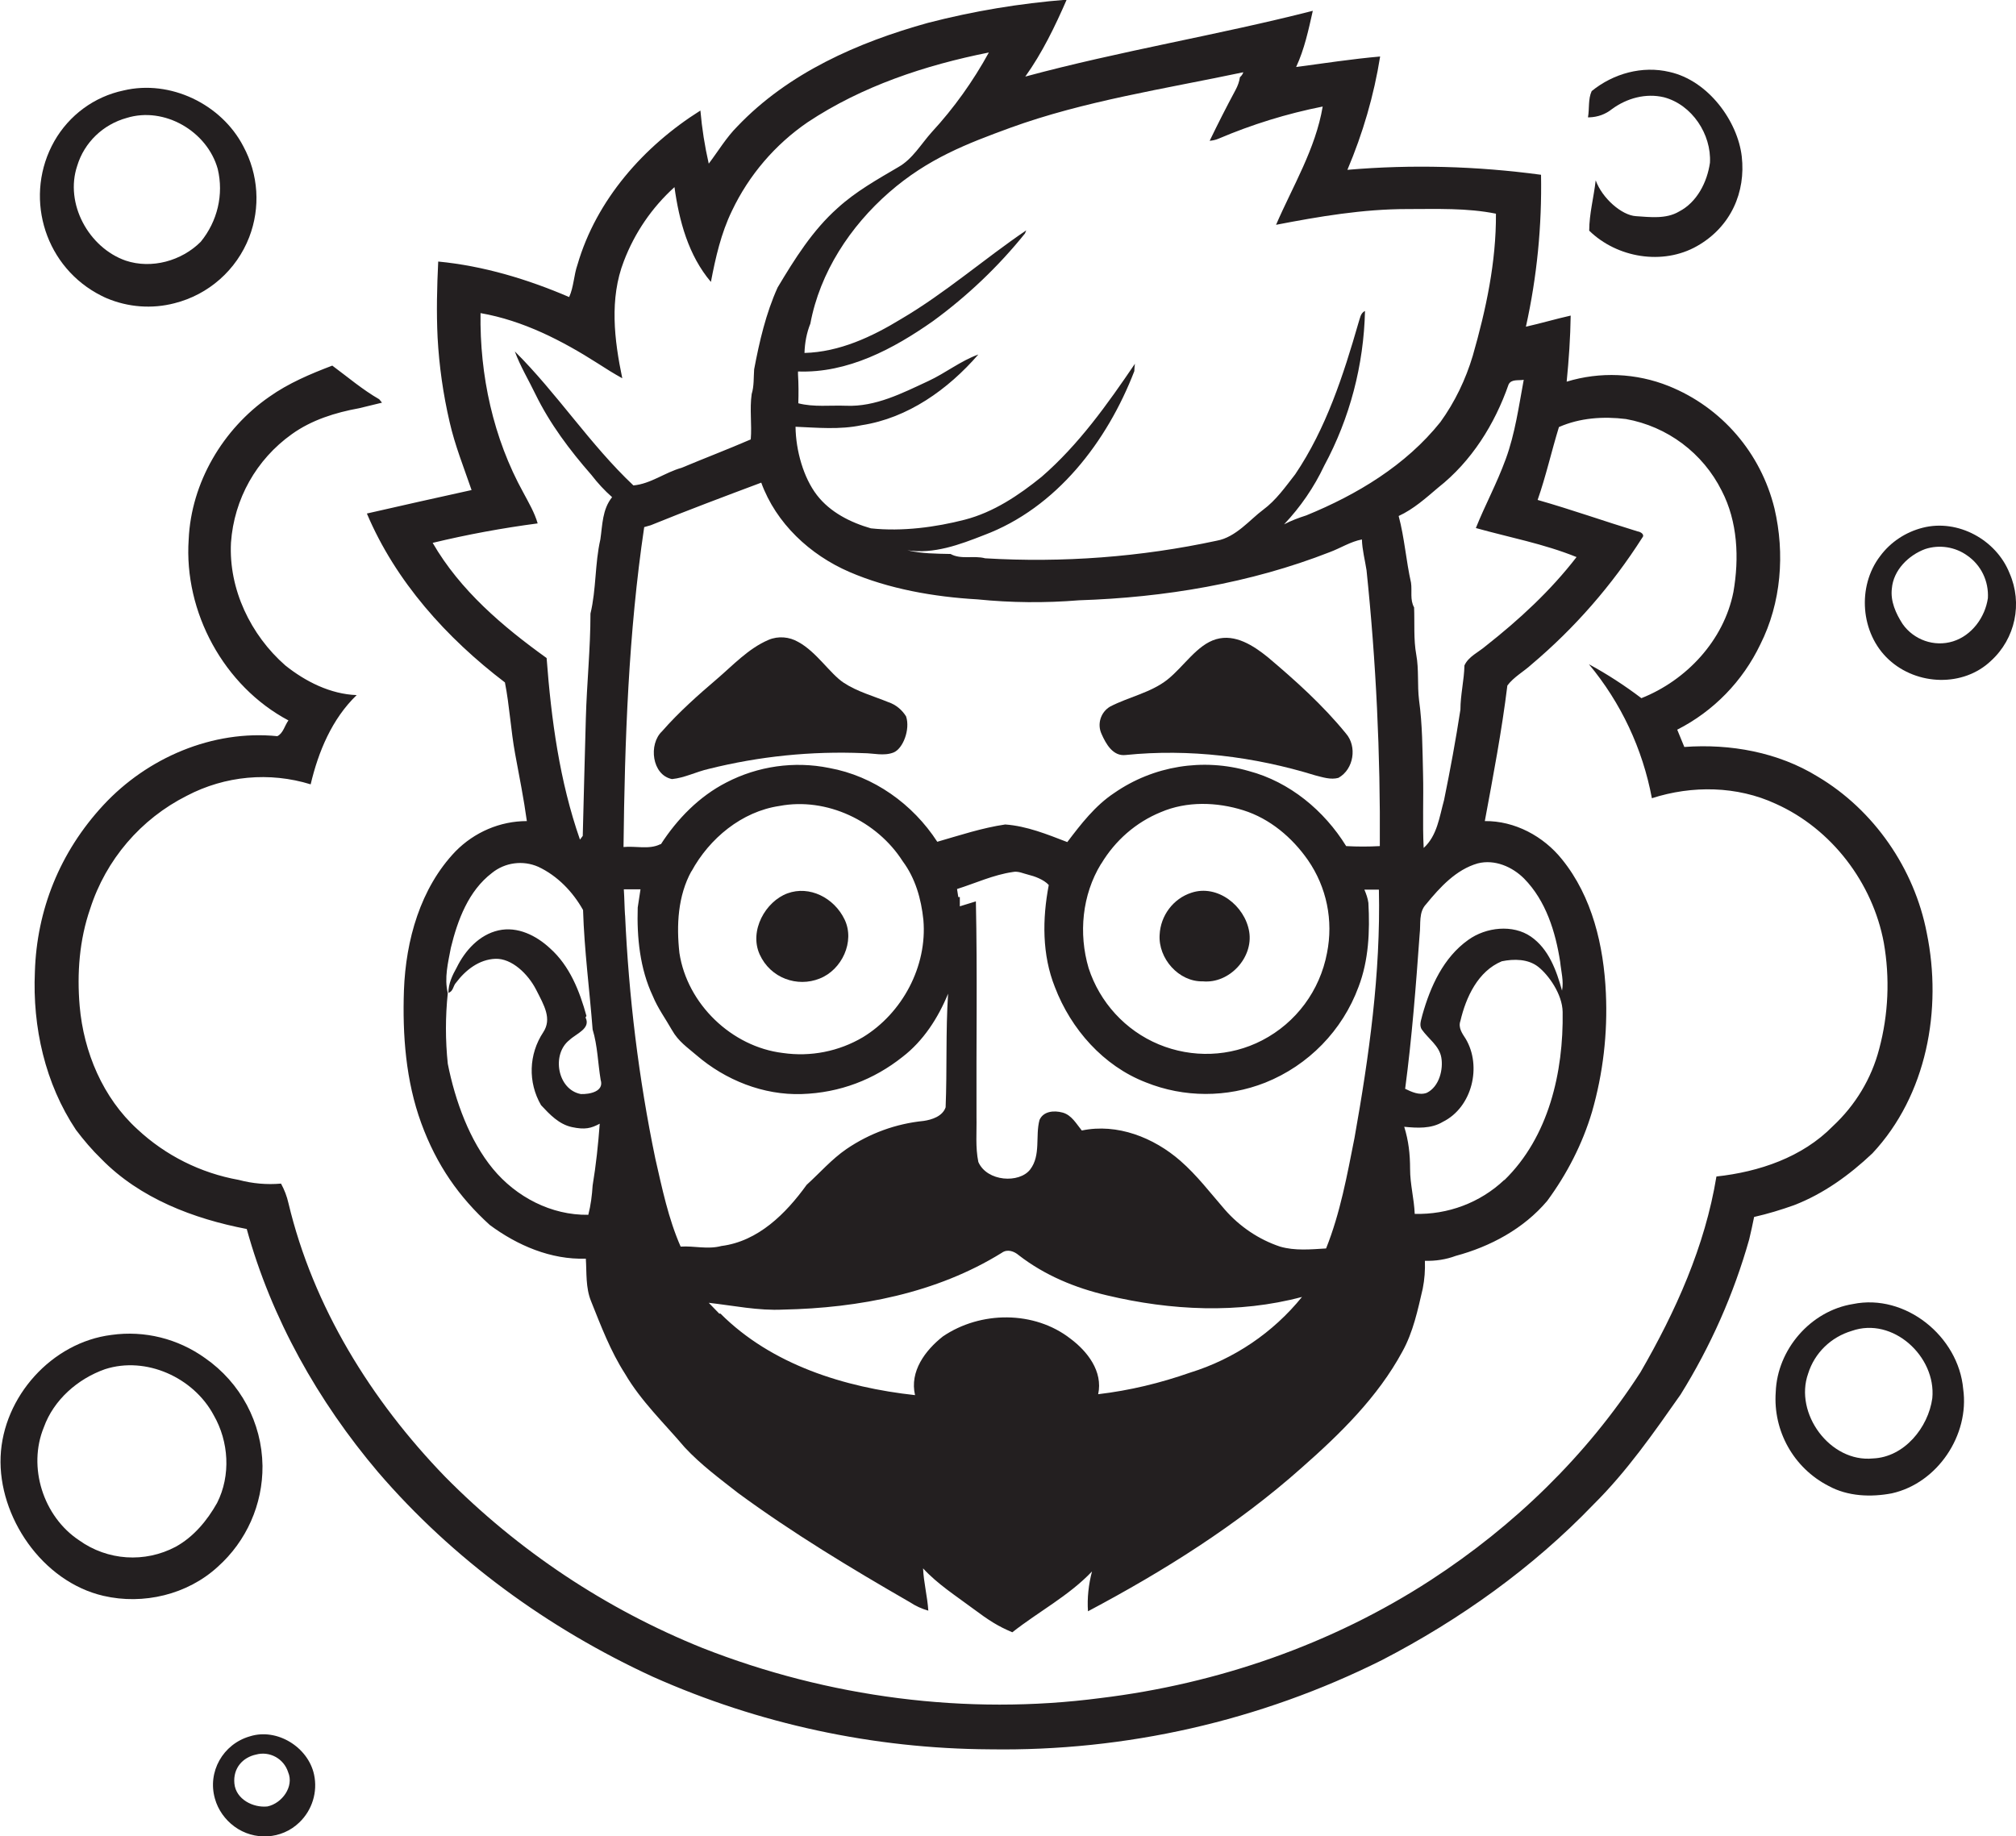 <?xml version="1.0" encoding="utf-8"?>
<!-- Generator: Adobe Illustrator 19.2.0, SVG Export Plug-In . SVG Version: 6.00 Build 0)  -->
<svg version="1.1" id="Layer_1" xmlns="http://www.w3.org/2000/svg" xmlns:xlink="http://www.w3.org/1999/xlink" x="0px" y="0px"
	 viewBox="0 0 652.8 594.7" style="enable-background:new 0 0 652.8 594.7;" xml:space="preserve">
<style type="text/css">
	.st0{fill:#231F20;}
</style>
<title>bise-eise_man_logo_cartoon_4d220af2-34cf-4160-aeba-2bd879f973cb</title>
<path class="st0" d="M650.7,185.6c-4.3-10.8-16.7-17.6-28.1-14.7c-5.5,1.4-10.4,4.6-13.8,9.2c-7.5,9.8-6.4,25,2.8,33.5
	s24.2,8.9,33.1,0.4C652.6,206.8,655,195.4,650.7,185.6z M643.7,193.7c-0.9,6.2-5.2,12.1-11.3,14s-12.7-0.5-16.3-5.6
	c-2.2-3.4-4-7.4-3.5-11.5c0.5-6,5.4-10.8,10.8-12.8c4.6-1.5,9.7-0.7,13.6,2.1C641.5,183,644,188.2,643.7,193.7L643.7,193.7z"/>
<path class="st0" d="M265.4,316.9c7.2-2.8,11.5-12,8.1-19.1c-3.4-7.1-11.4-11.1-18.5-8.5c-7.1,2.6-12.5,12.1-9,19.8
	C249.5,316.8,258.2,319.8,265.4,316.9z"/>
<path class="st0" d="M85,474.7c-0.2-14-7.1-26.9-18.6-34.9c-8.8-6.3-19.6-9-30.3-7.5c-19.3,2.4-35.1,20-35.9,39.4
	s13.4,40.5,33.3,45.1c12.9,3,27.2-0.4,37-9.4C79.8,499.1,85.1,487.2,85,474.7z M56.9,500.9c-10,5.3-22.1,4.5-31.3-2.1
	c-11.6-7.7-16.7-23.7-11.4-36.6c3.2-8.9,11-15.7,19.8-18.8c13.3-4.3,28.7,2.7,35.2,14.9c4.9,8.5,5.6,19.5,1.1,28.4
	C67.1,492.4,62.7,497.7,56.9,500.9z"/>
<path class="st0" d="M522,35.3c4.8-3.5,10.9-5.2,16.8-3.8c9.1,2.4,15.4,12,14.9,21.2c-0.9,6.3-4.2,12.8-10,15.8
	c-4.2,2.5-9.4,1.8-14,1.5s-10.9-5.8-13-11.6c-0.6,5.4-2.1,10.9-2.1,16.3c9,8.8,23.8,11.3,34.9,5s15.8-17.6,14.5-29
	s-10.8-24.6-23.4-27.4c-8.8-2.1-18.2,0.5-25.2,6.2c-1.2,2.6-0.7,5.7-1.2,8.5h0.5C517.4,37.9,519.9,37,522,35.3z"/>
<path class="st0" d="M410.5,212.8c-4.6-3.7-10.5-7.6-16.7-5.8s-10.5,8.9-15.8,13.1s-12.5,5.6-18.5,8.7c-3.1,1.8-4.3,5.7-2.8,8.9
	c1.4,3.2,3.7,7.3,7.8,6.8c20.6-2.1,41.6,0.5,61.4,6.6c2.4,0.6,5,1.5,7.5,0.8c5-2.8,6.1-10.2,2.4-14.4
	C428.3,228.3,419.5,220.4,410.5,212.8z"/>
<path class="st0" d="M34.6,96.6c6.9,2.9,14.6,3.5,21.9,1.6c11.1-2.8,20.1-10.8,24.2-21.4c3.7-9.6,3-20.3-1.9-29.4
	C71.7,33.7,55.1,25.7,40,29.3c-9.5,2-17.6,8-22.4,16.4C7.8,63,13.9,85.1,31.2,94.9C32.3,95.5,33.4,96.1,34.6,96.6z M25,53.7
	c2.3-7.6,8.4-13.4,16-15.5c12.2-3.8,26.1,4.3,29.5,16.5c2,8.3-0.1,17-5.5,23.6c-6.2,6.2-15.9,8.9-24.3,6.1
	C28.7,80.2,20.9,65.9,25,53.7z"/>
<path class="st0" d="M606.3,373.5c17.6-18.8,22.7-46.6,17.6-71.4c-4-20.8-17.1-39.8-35.3-50.6c-12.8-7.9-28.3-10.7-43.2-9.6
	l-2.3-5.6c11.8-6,21.2-15.7,26.9-27.6c6.8-13.5,8-29.4,4.6-44c-4.4-18-17.1-32.8-34.3-39.7c-10.5-4.2-22.2-4.7-33-1.4
	c0.7-7.1,1.2-14.2,1.3-21.4c-4.9,1.1-9.6,2.5-14.5,3.6c3.6-16.2,5.2-32.7,4.9-49.2c-20.8-2.8-41.8-3.4-62.7-1.6
	c5-11.8,8.6-24.1,10.6-36.7c-9.1,0.8-18.2,2.2-27.2,3.4c2.7-5.8,4-12,5.4-18.2c-30.9,7.9-62.4,13-93.1,21.3
	c5.5-7.7,9.6-16.2,13.4-24.9c-15.2,1.2-30.2,3.7-44.9,7.5c-22.7,6.3-45.2,16.2-61.7,33.5c-3.6,3.6-6.2,8-9.3,12.1
	c-1.3-5.7-2.2-11.4-2.7-17.2c-18.3,11.5-33.7,28.9-39.8,49.9c-1.2,3.4-1.2,7.2-2.7,10.5c-13.5-5.8-27.8-10.1-42.4-11.5
	c-0.4,8.2-0.6,16.4-0.2,24.6c0.5,9.2,1.8,18.4,3.9,27.4c1.7,7.5,4.6,14.7,7.1,22c-11.3,2.5-22.6,5-33.9,7.6
	c9.3,22,25.8,40.3,44.7,54.7c1.5,7.6,1.9,15.5,3.3,23.1s2.8,14.5,3.8,21.8c-8.7,0-17,3.6-23.1,9.8c-11.4,11.9-16.1,28.8-16.7,45
	c-0.5,14.5,0.6,29.3,5.6,43s12.3,24,22.2,33c8.9,6.6,19.8,11.3,31.1,10.9c0.3,4.6-0.1,9.4,1.7,13.8c3.2,8,6.3,16.2,11,23.5
	c5.2,8.9,12.7,16,19.3,23.8c5.2,5.6,11.3,10.1,17.3,14.8c17.7,13,36.6,24.4,55.7,35.4c1.8,1.2,3.8,2.1,5.9,2.7
	c-0.3-4.6-1.5-9.1-1.7-13.7c4.7,5.1,10.5,8.8,16,12.9s8.2,5.8,12.9,7.8c8.5-6.7,18.3-11.8,25.8-19.7c-1.1,4.2-1.6,8.6-1.3,12.9
	c24.5-13,48.3-27.9,69.1-46.4c12.5-11,24.7-22.9,32.7-37.7c3.5-6.3,5-13.5,6.6-20.4c0.6-3,0.8-6,0.7-9c3.4,0.1,6.8-0.4,10-1.6
	c11.2-3,22-8.8,29.6-17.8c6.4-8.7,11.4-18.4,14.5-28.8c3.6-12.5,5.1-25.5,4.5-38.5c-0.7-15.3-4.4-31.2-14.2-43.3
	c-6-7.5-15.3-12.5-25-12.4c2.7-14.6,5.5-29.2,7.3-43.9c2.1-2.8,5.3-4.5,7.8-6.8c14-11.8,26.1-25.7,35.9-41.1c0.9-1-0.6-1.9-1.5-2
	c-10.8-3.3-21.5-7.1-32.4-10.2c2.7-7.7,4.5-15.8,6.9-23.6c6.8-3,14.4-3.5,21.7-2.6c13.4,2.4,24.9,11,31,23.2
	c5.2,10,5.7,21.9,3.8,32.8c-3.1,15.7-15.2,28.6-29.8,34.4c-5.4-4.1-11.1-7.8-17-11c10.4,12.5,17.4,27.4,20.4,43.4
	c13-4.2,27.6-4,40.1,1.8c18.1,8.1,31.4,25.6,35,45c2,11.4,1.5,23.2-1.5,34.4c-2.5,9.6-7.7,18.2-15,25c-9.9,10.1-23.9,14.8-37.7,16.3
	c-3.7,22.6-13.2,43.7-24.6,63.4c-17.4,27-41,49.8-67.9,67.3c-32,20.8-69,33.6-106.9,38.2c-43.4,5.7-88.2-0.2-128.9-16.2
	c-31.3-12.6-59.7-31.5-83.4-55.5c-23.9-24.7-42.7-55-50.7-88.6c-0.5-2.2-1.3-4.3-2.4-6.3c-4.6,0.4-9.2,0-13.7-1.2
	c-12.3-2.2-23.7-7.9-32.8-16.4c-11.2-10.2-17.4-25-18.7-39.9c-0.9-10.6-0.1-21.4,3.4-31.5c5.1-15.9,16.4-29.1,31.3-36.6
	c12.4-6.5,26.8-7.8,40.1-3.7c2.5-10.6,6.9-21.2,14.9-28.9c-8.5-0.3-16.6-4.4-23.1-9.6c-11.2-9.8-18.4-24.7-17.6-39.8
	c1-14.1,8.2-26.9,19.7-35.1c6.4-4.6,14.1-7,21.8-8.4l7.4-1.8l-0.9-1.1c-5.4-3.1-10.2-7.2-15.2-10.9c-7.1,2.7-14.2,5.7-20.4,10.1
	c-15,10.4-25.3,27.8-26.1,46.2c-1.6,23.5,11.4,47.5,32.3,58.6c-1.2,1.6-1.7,4.2-3.6,5.1c-21-2.1-42.1,7-56.3,22.3
	s-21.6,34.1-22.2,54c-0.8,17.9,3.3,36.2,13.3,51.2c2.5,3.3,5.2,6.5,8.2,9.4c12.5,12.8,29.9,19.4,47.1,22.7c8,29,23.1,55.8,42.5,78.7
	c24.3,28.3,55.1,50.7,89,66.3c34.3,15.3,71.5,23.3,109.1,23.5c44,0.7,87.6-9.2,127-28.9c25.3-13.1,48.8-29.9,68.5-50.4
	c10.8-10.7,19.5-23.2,28.2-35.6c9.7-15.6,17.2-32.5,22.2-50.2c0.6-2.4,1.1-4.9,1.6-7.3c4.4-1,8.7-2.3,12.9-3.8
	C590.5,386.6,598.9,380.5,606.3,373.5z M402.6,23.4c-0.2,0.6-0.6,1.2-1.1,1.6c-0.2,1.4-0.7,2.8-1.4,4.1c-2.9,5.4-5.7,10.9-8.4,16.5
	c1-0.1,2-0.3,2.9-0.7c10.8-4.6,22.1-8.1,33.7-10.4c-2.3,13.7-9.7,25.8-15.1,38.3c14-2.7,28.1-5.1,42.5-5.1c9.6,0,19.3-0.4,28.7,1.5
	c0.1,15.6-3.2,31-7.5,46c-2.3,7.7-5.8,15-10.5,21.5c-11.2,14-27,23.5-43.4,30.2c-2.5,0.8-4.9,1.7-7.2,2.9c5.3-5.6,9.7-12,13-19
	c8.3-15.4,12.8-32.6,13.2-50.1c-1.5,0.7-1.6,2.4-2.1,3.8c-4.9,17-10.5,34.3-20.5,49.1c-3.2,4.1-6.2,8.4-10.4,11.5s-8.8,8.9-15,10
	c-24.6,5.3-49.9,7.2-75,5.7c-3.7-1-7.8,0.5-11.2-1.4c-4.7-0.1-9.4-0.1-14-1.2c8.6,1.3,16.9-1.8,24.8-4.9
	c23.5-8.8,39.9-30.3,48.7-53.1c0-0.8,0.1-1.6,0.2-2.4c-8.9,13.1-18.2,26.2-30.2,36.6c-7.4,6-15.6,11.5-24.9,13.9s-20.2,3.9-30.4,2.8
	c-6.6-1.9-13.2-5.2-17.5-10.8s-6.8-14.3-6.9-22.1c7.1,0.3,14.3,1,21.4-0.5c15-2.3,28-11.6,37.8-22.9c-5.8,2.1-10.6,6-16.2,8.6
	c-8.4,3.9-17.1,8.4-26.6,8c-5.2-0.2-10.5,0.5-15.5-0.8c0.1-3.1,0.1-6.2-0.1-9.4v-0.9c16.1,0.6,30.9-7.3,43.7-16.3
	c11.1-8.1,21.2-17.7,29.8-28.4l0.4-1c-13.7,9.3-26.2,20.3-40.5,28.7c-9.5,5.8-20,10.7-31.3,11c0.1-3.3,0.7-6.5,1.9-9.5
	c3.1-16.6,12.9-31.5,25.5-42.5s25.3-15.8,39.2-20.9C351,32.7,377,28.8,402.6,23.4z M189.6,329.5l0.3-0.5c-2.2-8-5.4-16.2-11.8-21.9
	c-4.4-4.1-10.5-7.2-16.7-5.8s-10.8,6.5-13.5,12c-1.4,2.5-2.7,5.2-2.7,8.2c1.6-0.4,1.5-2.3,2.5-3.3c3-4,7.4-7.5,12.7-7.7
	s10.6,4.9,13.2,10c2.6,5.1,5.2,9.4,2.3,13.8c-4.7,7.1-5,16.2-0.7,23.6c2.8,3,5.8,6.2,10,7.1c4.2,0.9,6.2,0.4,9-1.1
	c-0.5,6.7-1.2,13.4-2.3,20c-0.2,3.2-0.6,6.4-1.4,9.5c-12,0.2-23.4-5.8-30.9-14.9c-7.5-9.1-12.2-21.9-14.6-34
	c-0.8-7.6-0.8-15.3,0-22.9c-1.2-4.9,0.1-9.9,1-14.7c2.2-9,5.7-18.4,13.3-24.2c4.2-3.4,10-4.2,15-2c6.2,2.9,11.2,8.1,14.5,14
	c0.4,13,2.1,25.8,3.1,38.7c1.6,5.2,1.7,10.9,2.6,16.3c1.2,3.8-3.6,4.7-6.4,4.6c-7.6-1.4-9.6-12.9-3.7-17.5
	C186.6,334.7,191.4,333.1,189.6,329.5z M194.4,174.7c-1.8,7.9-1.3,16.1-3.2,24c0,11.4-1.2,22.7-1.5,34s-0.7,25.4-1,38l-0.9,1.2
	c-6.6-18.9-9.3-38.9-10.8-58.8c-14.2-10.2-28-21.9-36.9-37.3c11.2-2.7,22.6-4.8,34-6.3c-1-3.5-2.9-6.7-4.6-9.9
	c-9.8-17.7-14.2-38.1-13.9-58.2c13.8,2.4,26.4,8.9,38,16.3c2.6,1.7,5.2,3.3,7.9,4.8c-2.6-12.4-4.2-25.8,0.5-37.9
	c3.5-9.2,9.1-17.4,16.4-24c1.5,10.9,4.5,22.1,11.8,30.7c1.5-7.9,3.3-15.8,6.8-23c5.5-11.6,14-21.5,24.5-28.7
	c17.6-11.7,38.1-18.5,58.7-22.6c-5.1,9.3-11.3,18-18.5,25.8c-3.5,3.9-6.2,8.7-10.8,11.3c-6.8,4-13.8,7.9-19.7,13.3
	c-8.1,7.2-13.9,16.5-19.4,25.7c-3.8,8.4-5.9,17.5-7.6,26.5c-0.2,2.7,0,5.4-0.8,8c-0.7,4.9,0.1,9.8-0.3,14.7
	c-7.4,3.2-15,6.1-22.4,9.2c-5.4,1.5-10,5.2-15.6,5.7c-14.1-13.3-24.7-29.8-38.4-43.4c1.8,4.9,4.5,9.3,6.7,13.9
	c4.7,9.6,11.1,18.1,18.1,26.1c2,2.6,4.2,5,6.7,7.2C195,165,195.1,170,194.4,174.7z M220.4,403.7c-4-9.1-6-18.9-8.2-28.5
	c-5.4-26-8.6-52.4-9.8-79v0.4c-0.2-2.9-0.2-5.7-0.4-8.6h5.4l-0.9,5.9c-0.3,9.7,0.7,19.8,4.9,28.7c1.6,3.9,4.1,7.3,6.2,11
	s5,5.6,7.9,8.1c9.4,8.1,21.7,13,34.1,12.6c12.4-0.4,23.4-4.7,32.6-12c6.8-5.2,11.6-12.7,14.8-20.5c-0.8,12.2-0.3,24.5-0.8,36.8
	c-1,2.9-4.4,4-7.1,4.4c-9,0.9-17.5,4-25,9.1c-4.8,3.3-8.6,7.7-12.9,11.6l0,0c-6.7,9.3-15.7,18.3-27.6,19.8
	C229.1,404.7,224.8,403.4,220.4,403.7L220.4,403.7z M223.9,282.2c5.8-10.7,16.3-19.4,28.5-21.2c15.3-2.9,31.6,4.9,39.9,17.9
	c4.1,5.5,6,12.2,6.7,19c1.3,15-6.8,30.2-19.6,38c-7.8,4.6-16.9,6.4-25.9,5.1c-16.6-2-31-15.9-33.5-32.4c-1-9-0.5-18.5,3.9-26.5
	V282.2z M385.4,444.5c-9.7,3.4-19.6,5.8-29.8,7c1.6-7.4-3.5-13.9-9-18c-11.7-9.1-29.1-9-41.3-0.7c-5.7,4.5-10.8,11.3-9,19
	c-22.8-2.5-46.4-9.8-63-26.4h-0.4l-3.4-3.5c8,0.9,16,2.6,24.1,2.2c24.5-0.5,49.7-5.3,70.8-18.4c1.8-1.3,4-0.5,5.5,0.8
	c8.4,6.5,18.3,10.6,28.6,13c20.6,4.9,42.5,6,63.1,0.5C412.2,431.6,399.6,440.1,385.4,444.5z M438.6,368.5
	c-2.4,12.1-4.6,24.3-9.2,35.8c-5,0.3-10.1,0.8-14.9-0.6c-6.9-2.3-13.1-6.5-17.9-12c-4.7-5.4-9-11.1-14.4-15.8
	c-8.6-7.5-20.4-12.2-31.9-9.8c-1.8-2.2-3.3-5-6.2-5.8s-6.3-0.4-7.5,2.4c-1.4,5.2,0.5,11.4-3,16c-3.5,4.6-14,4-16.8-2.4
	c-1-4.8-0.5-9.7-0.6-14.6c-0.1-23.3,0.3-46.5-0.2-69.8l-5.2,1.6v-3h-0.5l-0.4-2.6c6-1.9,11.8-4.6,18-5.5c1.8-0.4,3.5,0.5,5.2,0.9
	c1.7,0.4,4.9,1.5,6.5,3.3c-2.1,11-2.2,22.6,2,33.1c5.2,13.6,15.7,25.5,29.4,30.8c12.4,5,26.3,5,38.7,0.1c14-5.6,25-16.9,30.2-31
	c3.3-8.6,3.7-18,3.2-27.2c-0.2-1.5-0.7-2.9-1.3-4.3h4.7C447.1,315.2,443.3,342.1,438.6,368.5L438.6,368.5z M356.6,279.7
	c4.5-7.5,11.2-13.4,19.3-16.7c8.4-3.6,18.1-3.3,26.7-0.6c8.6,2.7,15.8,8.8,20.9,16.1c6.1,8.8,8.3,19.6,6.2,30.1
	c-2.3,12.2-10,22.6-21,28.3c-10.4,5.4-22.7,5.8-33.5,1.3c-10.8-4.5-19.1-13.6-22.7-24.7c-3.3-11.2-2.1-23.7,4-33.7L356.6,279.7z
	 M446.8,274c-3.6,0.2-7.3,0.2-10.9,0c-7.1-11.5-18.3-20.8-31.5-24.3c-14.9-4.3-30.9-1.7-43.6,7.1c-6.2,4.1-10.8,10.1-15.2,15.9
	c-6.5-2.5-13.1-5.2-20.1-5.7c-7.5,1.1-14.7,3.5-22,5.6c-7.9-12.2-20.6-21.3-35-23.9c-11.3-2.3-23.1-0.6-33.3,4.7
	c-8.8,4.5-15.9,11.8-21.2,20h-0.2c-3.6,1.8-8,0.5-11.9,0.9c0.4-34.6,1.6-69.3,6.7-103.6l2.1-0.6c11.8-4.8,23.8-9.3,35.8-13.8
	c4.8,13.2,15.8,23.4,28.5,28.9c12.7,5.5,27.4,8.1,41.5,8.9c10.9,1.1,21.9,1.2,32.9,0.3c27.6-0.9,55.4-5.5,81.2-15.6
	c3.5-1.3,6.7-3.4,10.4-4.1c0.1,3.4,1,6.7,1.5,10C445.6,214.4,447,244.2,446.8,274L446.8,274z M487.1,382.1c-7.8,7.4-18.3,11.3-29,11
	c-0.2-4.9-1.5-9.6-1.5-14.5c0-4.9-0.5-9.2-1.9-13.7c4.2,0.4,8.7,0.7,12.5-1.6c9.5-4.7,12.7-18,7.4-26.9c-1.1-1.7-2.5-3.6-1.7-5.8
	c1.8-7.7,5.7-16.1,13.4-19.3c3.9-0.8,8.5-0.8,11.8,1.8s7.8,8.8,7.9,14.6c0.3,19.5-4.5,40.5-18.9,54.5L487.1,382.1z M493.5,284.5
	c7.1,7.2,10.2,17.3,11.7,27c0.3,3.1,1.2,6.2,0.6,9.3c-1.8-6.5-4.3-13.5-10.1-17.5s-14.5-3.1-20.3,1.1c-8,5.7-12.2,15-14.8,24.2
	c-0.3,1.5-1.2,3.3-0.2,4.8c2.1,3,5.6,5.2,6.3,9s-0.6,9.5-4.7,11.5c-2.4,0.9-4.9-0.3-7-1.3c2.2-16.6,3.5-33.4,4.7-50.1
	c0.4-3.3-0.4-7.1,2.1-9.7c4.5-5.5,9.7-11.2,16.7-13.2C484,278.2,489.7,280.7,493.5,284.5L493.5,284.5z M510.5,180.4
	c-8.4,10.9-18.6,20.3-29.4,28.8c-2.3,2-5.6,3.4-6.9,6.3c-0.1,4.8-1.3,9.5-1.3,14.3c-1.5,9.8-3.3,19.5-5.3,29.3
	c-1.5,5.4-2.2,11.5-6.6,15.5c-0.4-8,0-15.9-0.2-23.9c-0.2-8-0.2-16.1-1.3-24c-0.6-4.9,0-9.8-0.9-14.7s-0.5-10.2-0.7-15.3
	c-1.4-2.5-0.6-5.3-1-8c-1.6-7.1-2.1-14.5-4-21.6c4.8-2.2,8.8-5.8,12.8-9.2c10.8-8.5,18.3-20.5,22.8-33.4c0.9-1.8,3.2-1.2,4.9-1.5
	c-1.6,8.6-2.8,17.4-5.8,25.6s-6.7,14.9-9.7,22.4C488.6,174,499.9,176.1,510.5,180.4z"/>
<path class="st0" d="M287.7,227.4c-4.9-2-10.1-3.4-14.5-6.3s-8.8-10-14.7-13.2c-2.9-1.7-6.5-2-9.6-0.7c-6.6,2.8-11.6,8.3-17,12.9
	s-12.2,10.6-17.5,16.7c-4.5,4.2-3.3,14.2,3.2,15.5c4.1-0.4,7.9-2.4,11.9-3.3c16.4-4.1,33.2-5.8,50.1-5.1c3.2,0,6.6,1,9.7-0.2
	s5.5-7.5,4.1-11.7C292.1,229.9,290.1,228.2,287.7,227.4z"/>
<path class="st0" d="M80.9,562.3c-8.7,2.5-13.8,11.5-11.3,20.2c1,3.6,3.3,6.8,6.3,9c6.4,4.7,15.3,4.2,21-1.3c4.2-4,6-9.9,4.8-15.5
	C99.8,565.8,89.7,559.5,80.9,562.3z M86.6,585c-4.6,0.5-10.2-2.3-10.7-7.4s2.8-8.5,7-9.4c4.4-1.2,9,1.3,10.4,5.7
	C95.3,578.6,91.3,584,86.6,585z"/>
<path class="st0" d="M600,422.3c-13.7,2.2-24.5,14.7-25,28.5c-0.9,12.6,5.8,24.6,17.1,30.4c6.2,3.4,13.7,3.7,20.5,2.4
	c14.8-3.3,25.2-18.9,23.1-33.8C634.2,432.8,617,418.8,600,422.3z M625.7,452.8c-1.3,9.5-9.1,19.1-19.2,19.5
	c-13.9,1.4-25.6-14.6-21-27.5c2.1-6.7,7.4-11.8,14.1-13.8C612.9,426.3,627,439.3,625.7,452.8z"/>
<path class="st0" d="M389.5,317.8c8.6,0.8,16.4-7.7,15-16.1c-1.4-8.4-10.3-15.4-18.7-12.6c-5.9,1.9-10,7.4-10.3,13.6
	C375,310.4,381.7,318,389.5,317.8z"/>
</svg>
